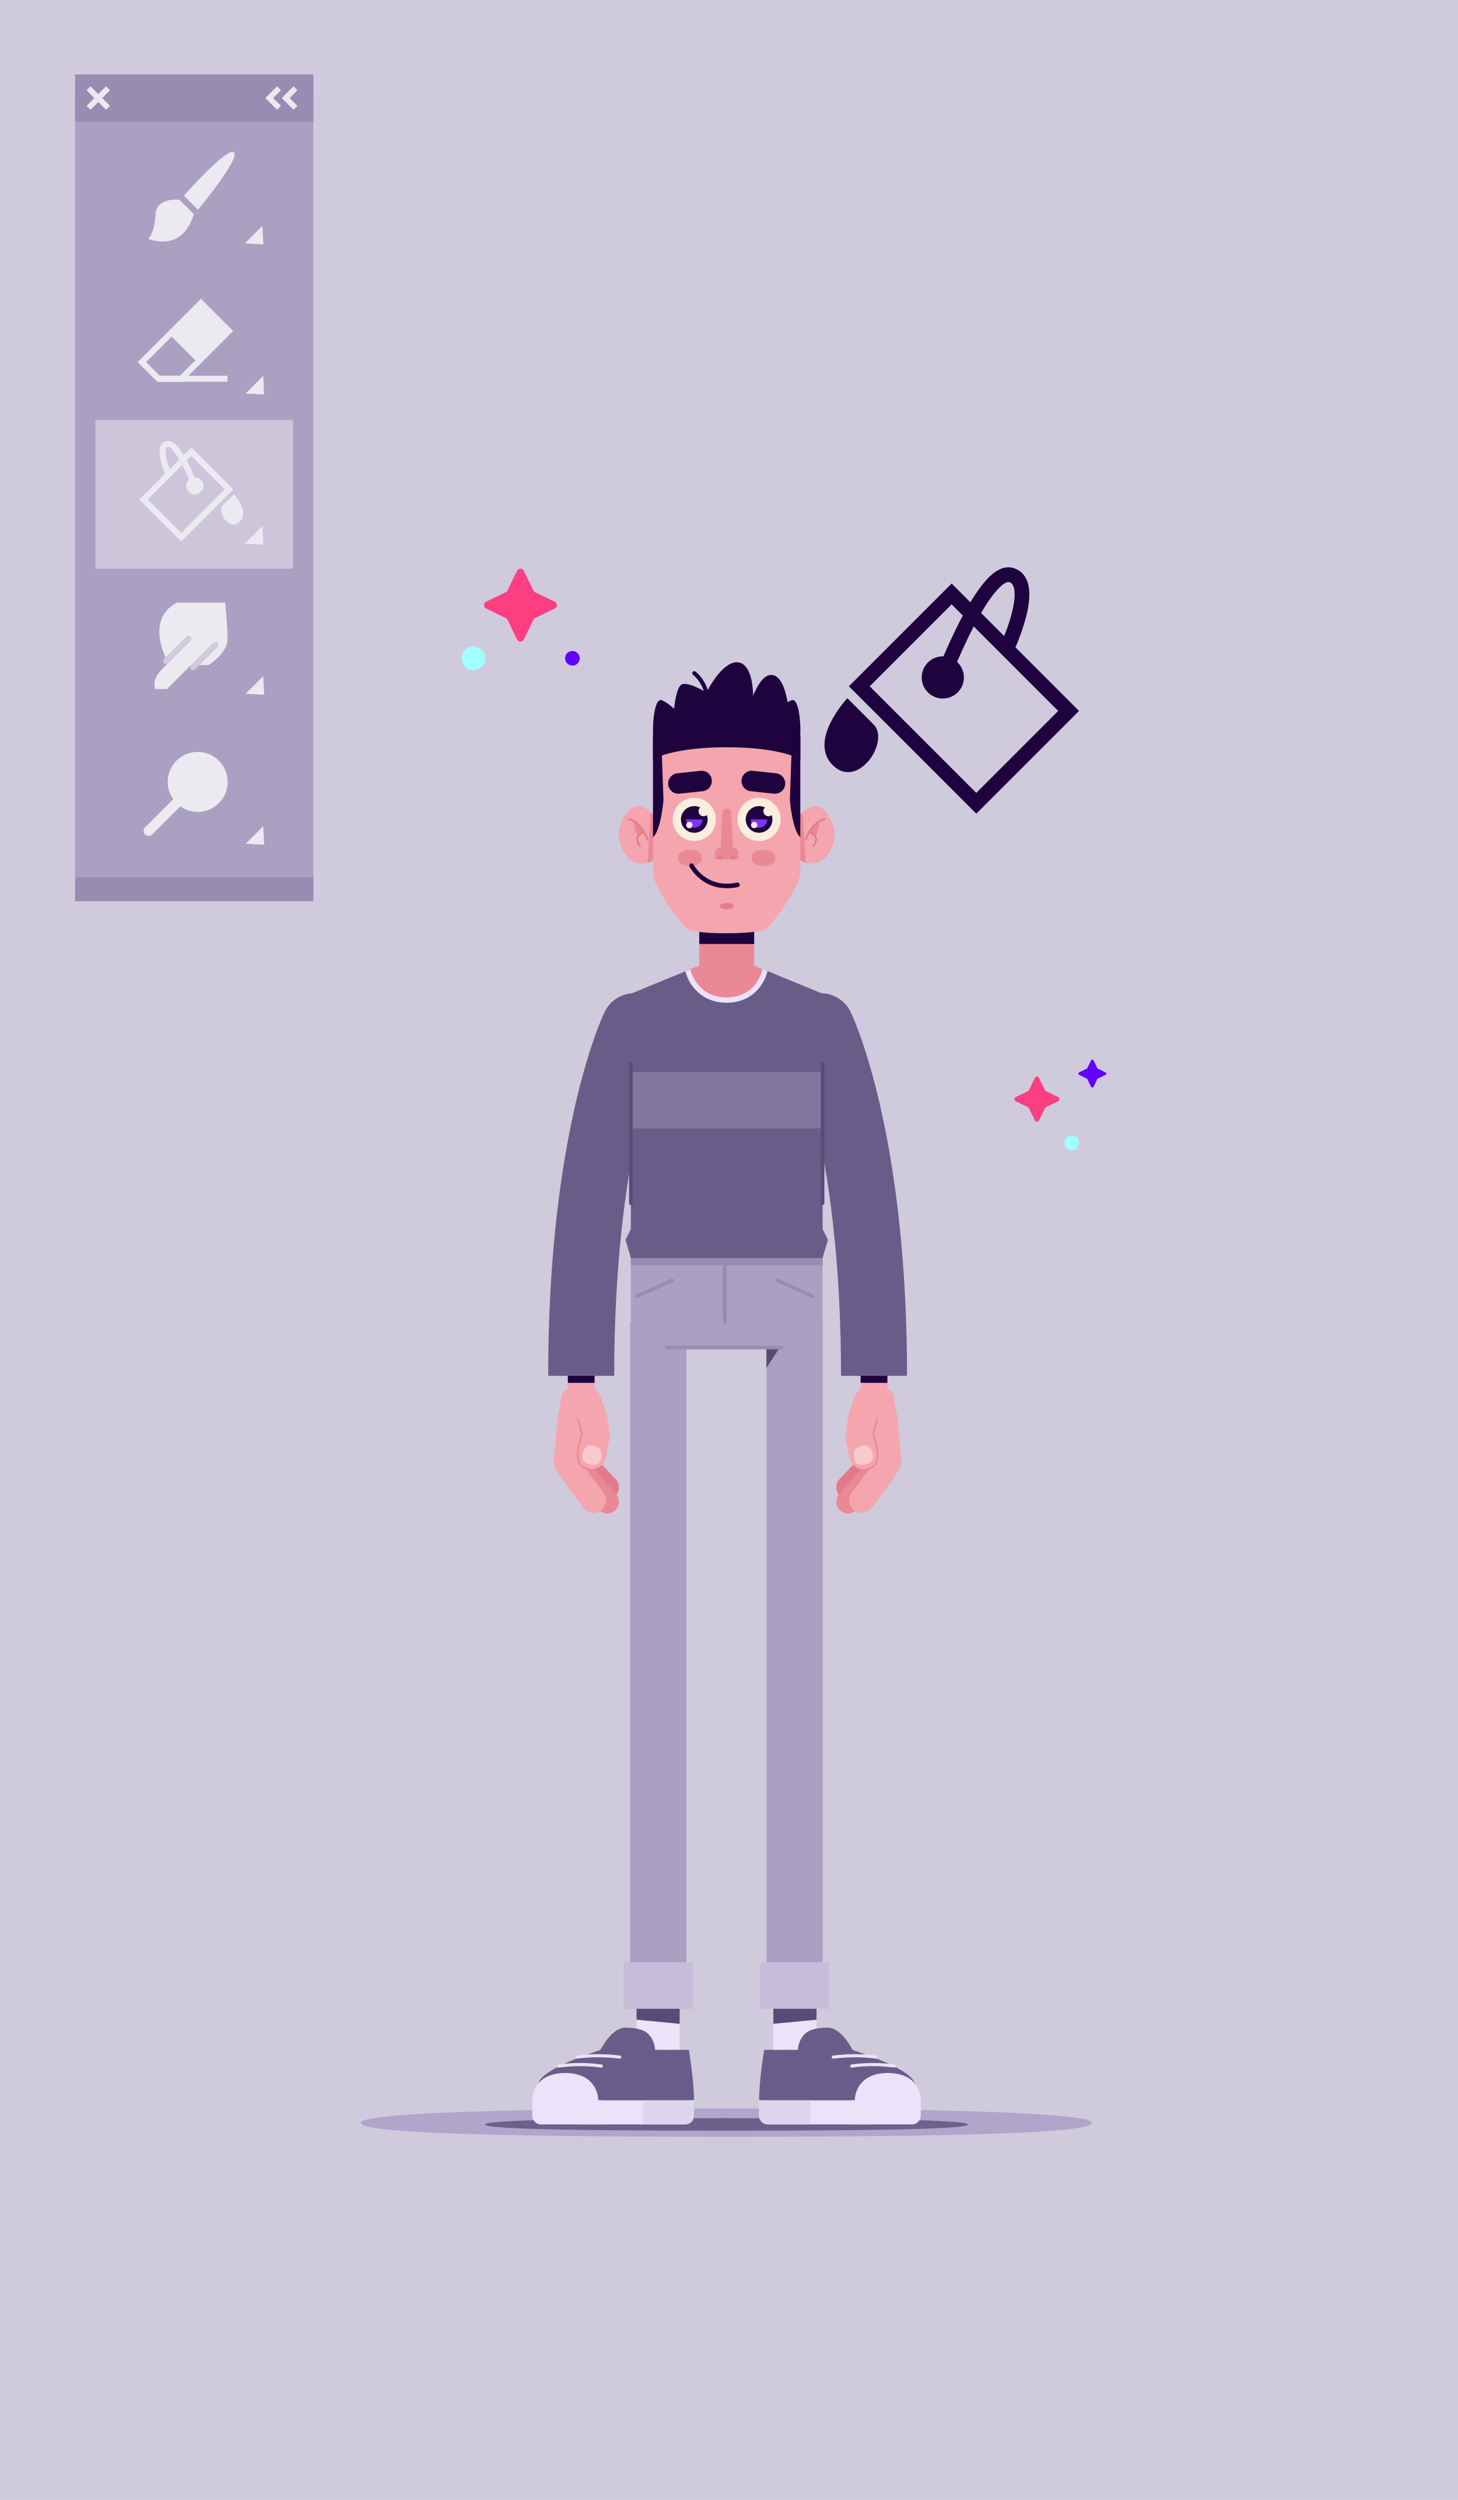 <?xml version="1.0" encoding="UTF-8"?><svg xmlns="http://www.w3.org/2000/svg" id="icoon_1" data-name="icoon 1" viewBox="0 0 700 1200"><defs><style> .cls-1 { fill: #f4a5ae; } .cls-2 { stroke-width: 2.67px; } .cls-2, .cls-3, .cls-4, .cls-5, .cls-6, .cls-7, .cls-8, .cls-9, .cls-10, .cls-11, .cls-12, .cls-13, .cls-14, .cls-15, .cls-16, .cls-17, .cls-18, .cls-19, .cls-20, .cls-21 { fill: none; } .cls-2, .cls-3, .cls-4, .cls-5, .cls-6, .cls-7, .cls-8, .cls-12, .cls-13, .cls-14, .cls-15, .cls-16, .cls-17, .cls-18, .cls-19, .cls-20, .cls-21 { stroke-miterlimit: 10; } .cls-2, .cls-4, .cls-16 { stroke: #eceaf1; } .cls-3 { stroke: #eae3f9; stroke-width: 1.51px; } .cls-3, .cls-5, .cls-6, .cls-8, .cls-9, .cls-10, .cls-11, .cls-12, .cls-14, .cls-16, .cls-17, .cls-22, .cls-18, .cls-21 { stroke-linecap: round; } .cls-4 { stroke-width: 2.89px; } .cls-23 { fill: #b0a6cc; } .cls-24 { fill: #eae3f9; } .cls-5 { stroke-width: 1.97px; } .cls-5, .cls-7, .cls-8, .cls-14, .cls-19 { stroke: #1f033f; } .cls-6 { stroke: #564c78; } .cls-6, .cls-21 { stroke-width: 1.71px; } .cls-25 { fill: #dcd6ee; } .cls-7, .cls-20 { stroke-width: 12.85px; } .cls-26 { fill: #fd3e81; } .cls-27 { fill: #ab9fc2; } .cls-8 { stroke-width: 9.84px; } .cls-28 { fill: #d0cadd; } .cls-29 { fill: #6100ff; } .cls-30 { fill: #f8c9ce; } .cls-9 { stroke-width: 13.54px; } .cls-9, .cls-10, .cls-11, .cls-22 { stroke-linejoin: round; } .cls-9, .cls-10, .cls-20 { stroke: #f4a5ae; } .cls-10 { stroke-width: 12.04px; } .cls-31 { fill: #a1ffff; } .cls-11, .cls-12 { stroke: #ea8896; } .cls-11, .cls-22 { stroke-width: 11.28px; } .cls-12 { stroke-width: .75px; } .cls-32 { fill: #e27a8e; } .cls-13 { stroke: #ab9fc2; stroke-width: 27px; } .cls-14 { stroke-width: 2.19px; } .cls-33 { fill: #c6bddb; } .cls-34 { fill: #685d89; } .cls-35, .cls-22 { fill: #ea8896; } .cls-36 { fill: #cdc5da; } .cls-37 { fill: #faeede; } .cls-15, .cls-17 { stroke: #685d89; stroke-width: 31.69px; } .cls-16 { stroke-width: 4.81px; } .cls-38 { fill: #eceaf1; } .cls-39 { fill: #8133ff; } .cls-40 { fill: #1f033f; } .cls-41 { fill: #988cb2; } .cls-22, .cls-18 { stroke: #e27a8e; } .cls-42 { fill: #6c608c; } .cls-43 { fill: #8275a0; } .cls-18 { stroke-width: .86px; } .cls-44 { fill: #564c78; } .cls-19 { stroke-width: 7.07px; } .cls-21 { stroke: #988cb2; } </style></defs><rect class="cls-28" x="-4.92" y="-12.32" width="709.85" height="1224.64"/><g><rect class="cls-27" x="36.06" y="46.76" width="114.39" height="374.22"/><rect class="cls-41" x="36.06" y="35.73" width="114.39" height="22.66"/><rect class="cls-41" x="36.06" y="420.98" width="114.39" height="11.63"/><rect class="cls-36" x="45.81" y="201.56" width="94.89" height="71.43"/><g><line class="cls-2" x1="42.52" y1="42.38" x2="51.88" y2="51.74"/><line class="cls-2" x1="42.52" y1="51.74" x2="51.88" y2="42.38"/></g><g><polyline class="cls-2" points="141.85 42.38 137.17 47.06 141.85 51.74"/><polyline class="cls-2" points="133.95 42.38 129.27 47.06 133.95 51.74"/></g><g><g><g><rect class="cls-4" x="76.6" y="221.13" width="25.61" height="32.44" transform="translate(194.02 6.3) rotate(45)"/><circle class="cls-38" cx="93.55" cy="233.2" r="4.14"/><path class="cls-4" d="M93.55,233.2s-8.22-21.65-13.43-20.07c-5.21,1.58.91,14.49.91,14.49"/><path class="cls-38" d="M112.26,237.28s7.77,8.22,2.87,13.13-11.32-4.68-8-8l5.13-5.13Z"/></g><polygon class="cls-38" points="117.54 260.97 125.99 252.52 126.44 261.42 117.54 260.97"/></g><polygon class="cls-38" points="117.54 116.86 125.99 108.41 126.44 117.32 117.54 116.86"/><polygon class="cls-38" points="117.92 188.92 126.37 180.47 126.82 189.37 117.92 188.92"/><polygon class="cls-38" points="117.92 333.02 126.37 324.57 126.82 333.47 117.92 333.02"/><polygon class="cls-38" points="117.92 405.07 126.37 396.62 126.82 405.52 117.92 405.07"/><polygon class="cls-4" points="86.98 181.82 76.12 181.82 68.12 173.83 96.49 145.46 109.92 158.89 86.98 181.82"/><line class="cls-4" x1="76.12" y1="181.82" x2="109.24" y2="181.82"/><rect class="cls-38" x="86.16" y="149.05" width="18.99" height="21.34" transform="translate(140.96 -20.86) rotate(45)"/><circle class="cls-38" cx="94.91" cy="375.34" r="14.4"/><line class="cls-16" x1="91.28" y1="378.97" x2="71.37" y2="398.88"/><path class="cls-38" d="M108.11,289.26h-22.94s-16.15,5.88-4.38,29.12c-6.87,5.81-7.09,9.2-6.34,12.37h5.73l11.47-11.47h8.45s9.14-5.6,9.14-12.39-1.14-17.64-1.14-17.64Z"/><path class="cls-28" d="M78.76,318.38c-.56-.56-.56-1.48,0-2.04l10.71-10.71c.56-.56,1.48-.56,2.04,0s.56,1.48,0,2.04l-10.71,10.71c-.56.56-1.48.56-2.04,0Z"/><path class="cls-28" d="M91.66,321.33c-.56-.56-.56-1.48,0-2.04l10.71-10.71c.56-.56,1.48-.56,2.04,0s.56,1.48,0,2.04l-10.71,10.71c-.56.56-1.48.56-2.04,0Z"/><path class="cls-38" d="M86.23,95.96l6.79,6.79s-3.92,18.11-21.88,11.92c1.96-1.66,3.32-6.93,3.47-11.32.3-9.05,11.62-7.39,11.62-7.39Z"/><path class="cls-38" d="M88.27,93.92l6.79,6.79s20.28-24.53,17.27-27.53c-3.01-3.01-24.06,20.74-24.06,20.74Z"/></g></g><g><g><path class="cls-23" d="M524.3,1018.94c0-3.76-49.52-6.8-175.53-6.8s-175.53,3.05-175.53,6.8,33.46,6.8,175.53,6.8,175.53-3.05,175.53-6.8Z"/><path class="cls-42" d="M464.75,1019.79c0-1.66-32.72-3.01-115.98-3.01s-115.98,1.35-115.98,3.01,22.11,3.01,115.98,3.01,115.98-1.35,115.98-3.01Z"/><g><line class="cls-13" x1="316.03" y1="634.62" x2="316.03" y2="953.94"/><line class="cls-13" x1="381.47" y1="634.62" x2="381.47" y2="953.94"/><rect class="cls-27" x="302.88" y="603.88" width="92.06" height="42.99"/><rect class="cls-41" x="302.88" y="603.88" width="92.06" height="3.53"/><polygon class="cls-44" points="374.38 646.88 367.98 656.63 367.98 646.88 374.38 646.88"/><line class="cls-21" x1="375.23" y1="646.88" x2="320.11" y2="646.88"/><path class="cls-41" d="M348.81,603.88c.29,9.91.3,20.82,0,30.74-.04,1.08-1.68,1.09-1.71,0-.25-7.09-.24-15.92-.17-23.05.03-2.56.09-5.12.17-7.68.03-1.08,1.68-1.09,1.71,0h0Z"/><g><polygon class="cls-24" points="326.33 989.87 326.33 956.37 305.6 956.37 305.6 986.95 318.57 995.12 326.33 989.87"/><polygon class="cls-44" points="326.33 971.5 326.33 956.37 305.6 956.37 305.6 969.52 326.33 971.5"/><g><path class="cls-34" d="M313.63,989.3l.58-2.11c1.28-4.63-1.18-10.87-5.67-12.57-2.51-.95-5.37-1.29-8.19-1.29-7.74,0-13.38,13.32-13.38,13.32l26.66,2.64Z"/><path class="cls-34" d="M330.73,984s2.45,14.55,2.45,24.22l-37.43.59s-1.26-25.09,2.44-24.96c5.76.2,32.55.16,32.55.16Z"/><path class="cls-34" d="M258.39,1000.22c-.91,3.55,21.52,14.7,43.87,14.29.91-3.68,4.03-21.3.09-29.3-1.66-3.37-10.99-2.09-10.99-2.09,0,0-30.89,8.98-32.96,17.1Z"/><path class="cls-24" d="M333.18,1008.22v7.38c0,2.32-1.88,4.2-4.2,4.2h-50.23s0-11.58,0-11.58h54.43Z"/><path class="cls-25" d="M308.71,1008.22v11.57h20.27c2.32,0,4.2-1.88,4.2-4.19v-7.38h-24.48Z"/><path class="cls-24" d="M289.12,1019.79h-29.43c-2.3,0-4.16-1.97-4.16-4.4v-7.18s33.59,0,33.59,0"/><path class="cls-24" d="M255.53,1008.61c0-4.84,2.68-13.5,15.85-13.5,13.17,0,15.9,8.94,15.9,13.5,0,4.55-31.75,4.84-31.75,0Z"/><line class="cls-24" x1="289.12" y1="1008.22" x2="289.12" y2="1019.79"/><path class="cls-3" d="M288.7,991.77c-6.82-.96-13.65-.96-20.47,0"/><path class="cls-3" d="M297.53,987.46c-7.01-.82-13.86-.9-20.47,0"/></g></g><rect class="cls-33" x="299.38" y="941.95" width="33.29" height="22.33"/><g><polygon class="cls-24" points="371.3 989.87 371.3 956.37 392.03 956.37 392.03 986.95 379.05 995.12 371.3 989.87"/><polygon class="cls-44" points="371.3 971.5 371.3 956.37 392.03 956.37 392.03 969.52 371.3 971.5"/><g><path class="cls-34" d="M383.99,989.3l-.58-2.11c-1.28-4.63,1.18-10.87,5.67-12.57,2.51-.95,5.37-1.29,8.19-1.29,7.74,0,13.38,13.32,13.38,13.32l-26.66,2.64Z"/><path class="cls-34" d="M366.89,984s-2.45,14.55-2.45,24.22l37.43.59s1.26-25.09-2.44-24.96c-5.76.2-32.55.16-32.55.16Z"/><path class="cls-34" d="M439.23,1000.22c.91,3.55-21.52,14.7-43.87,14.29-.91-3.68-4.03-21.3-.09-29.3,1.66-3.37,10.99-2.09,10.99-2.09,0,0,30.89,8.98,32.96,17.1Z"/><path class="cls-24" d="M364.44,1008.22v7.38c0,2.32,1.88,4.2,4.2,4.2h50.23s0-11.58,0-11.58h-54.43Z"/><path class="cls-25" d="M388.92,1008.22v11.57h-20.27c-2.32,0-4.2-1.88-4.2-4.19v-7.38h24.48Z"/><path class="cls-24" d="M408.5,1019.79h29.43c2.3,0,4.16-1.97,4.16-4.4v-7.18s-33.59,0-33.59,0"/><path class="cls-24" d="M442.09,1008.61c0-4.84-2.68-13.5-15.85-13.5s-15.9,8.94-15.9,13.5c0,4.55,31.75,4.84,31.75,0Z"/><line class="cls-24" x1="408.5" y1="1008.22" x2="408.5" y2="1019.79"/><path class="cls-3" d="M408.92,991.77c6.82-.96,13.65-.96,20.47,0"/><path class="cls-3" d="M400.09,987.46c7.01-.82,13.86-.9,20.47,0"/></g></g><g><path class="cls-17" d="M304.57,492.63s-15.16,31.05-22.11,98.16"/><line class="cls-20" x1="279.05" y1="656.63" x2="279.05" y2="671.05"/><line class="cls-7" x1="279.05" y1="656.63" x2="279.05" y2="663.81"/><path class="cls-15" d="M282.45,590.78c-2.07,19.98-3.41,43.15-3.41,69.66"/><g><path class="cls-22" d="M279.81,681.07s.03,17.24-.05,18.98,11.78,13.87,11.78,13.87"/><path class="cls-11" d="M280.5,681.07s-1.99,22.01-2.07,23.75c-.08,1.74,13.12,16.05,13.12,16.05"/><path class="cls-1" d="M287.51,668.66s4.38,10.43,4.38,15.56c0,5.13-25.37,9.27-24.17-.99,1.21-10.26,2.27-14.56,2.27-14.56,5.63-5.51,11.41-7.29,17.52,0Z"/><polyline class="cls-9" points="284.6 679.92 286 689.55 284.19 698.45"/><path class="cls-10" d="M273.94,680.41s-1.99,19.2-2.07,20.93c-.08,1.74,13.12,18.87,13.12,18.87"/><path class="cls-12" d="M277.56,681.07l1.89,7.73s-6.4,15.32,3.28,16.44"/><path class="cls-30" d="M279.47,699.17c.44-3.29,2.03-6.06,5.06-5.26,3.03.79,4.45,1.63,4.3,5.11s-2.4,4.33-4.43,4.19-5.26-1.5-4.92-4.04Z"/></g></g><g><path class="cls-17" d="M394.11,492.63s15.16,31.05,22.11,98.16"/><line class="cls-20" x1="419.62" y1="656.63" x2="419.62" y2="671.05"/><line class="cls-7" x1="419.62" y1="656.63" x2="419.62" y2="663.81"/><path class="cls-15" d="M416.22,590.78c2.07,19.98,3.41,43.15,3.41,69.66"/><g><path class="cls-22" d="M418.86,681.07s-.03,17.24.05,18.98c.08,1.74-11.78,13.87-11.78,13.87"/><path class="cls-11" d="M418.18,681.07s1.99,22.01,2.07,23.75-13.12,16.05-13.12,16.05"/><path class="cls-1" d="M411.16,668.66s-4.38,10.43-4.38,15.56,25.37,9.27,24.17-.99c-1.21-10.26-2.27-14.56-2.27-14.56-5.63-5.51-11.41-7.29-17.52,0Z"/><polyline class="cls-9" points="414.08 679.92 412.68 689.55 414.48 698.45"/><path class="cls-10" d="M424.74,680.41s1.99,19.2,2.07,20.93c.08,1.74-13.12,18.87-13.12,18.87"/><path class="cls-12" d="M421.12,681.07l-1.89,7.73s6.4,15.32-3.28,16.44"/><path class="cls-30" d="M419.2,699.17c-.44-3.29-2.03-6.06-5.06-5.26s-4.45,1.63-4.3,5.11c.16,3.48,2.4,4.33,4.43,4.19,2.03-.13,5.26-1.5,4.92-4.04Z"/></g></g><rect class="cls-33" x="364.95" y="941.95" width="33.29" height="22.33" transform="translate(763.19 1906.22) rotate(-180)"/><polygon class="cls-34" points="394.94 603.88 302.88 603.88 302.88 477.01 335.73 463.51 362.08 463.51 394.94 477.01 394.94 603.88"/><rect class="cls-43" x="302.88" y="514.53" width="92.06" height="27.14"/><polygon class="cls-34" points="394.94 603.88 302.88 603.88 300.31 595.18 302.88 589.97 394.94 589.97 397.51 595.18 394.94 603.88"/><path class="cls-24" d="M368.49,466.15c-1.2,5.41-6.52,14.93-19.1,15.19h-1.01c-12.57-.26-18.04-9.71-19.32-15.08l6.67-2.74h26.35l6.41,2.64Z"/><path class="cls-35" d="M366.06,465.18s-2.41,13.29-16.73,13.59c-.15,0-.75,0-.91,0-14.31-.29-16.95-13.49-16.95-13.49l4.26-1.76h26.3l4.03,1.67Z"/><line class="cls-6" x1="302.88" y1="510.86" x2="302.88" y2="577.57"/><line class="cls-6" x1="394.94" y1="510.86" x2="394.94" y2="577.57"/><line class="cls-21" x1="373.16" y1="614.6" x2="390.12" y2="622.24"/><line class="cls-21" x1="322.75" y1="614.6" x2="305.79" y2="622.24"/><g><path class="cls-1" d="M380.56,396.61c6.24-11.8,14.46-13.1,19-1.6,4.54,11.5-6.74,26.8-18.15,15.83l-.85-14.23Z"/><path class="cls-35" d="M386.88,414.23c-1.78-.52-3.62-1.61-5.48-3.39l-.84-14.23c1.5-2.84,3.12-5.06,4.76-6.65l1.56,24.27Z"/><path class="cls-35" d="M393.35,394.25s.41,4.02-2.01,7.04l-2.73-2s1.63-3.09,4.74-5.03Z"/><path class="cls-18" d="M386.83,402.93s2.72-8.01,9.01-9.79"/><path class="cls-18" d="M389.11,399.65s.35.27.94.59c3.72,2.01.43,5.94.43,5.94"/></g><g><path class="cls-1" d="M317.21,396.61c-6.24-11.8-14.46-13.1-19-1.6-4.54,11.5,6.74,26.8,18.15,15.83l.85-14.23Z"/><path class="cls-35" d="M310.88,414.23c1.78-.52,3.62-1.61,5.48-3.39l.84-14.23c-1.5-2.84-3.12-5.06-4.76-6.65l-1.56,24.27Z"/><path class="cls-35" d="M304.42,394.25s-.41,4.02,2.01,7.04l2.73-2s-1.63-3.09-4.74-5.03Z"/><path class="cls-18" d="M310.94,402.93s-2.72-8.01-9.01-9.79"/><path class="cls-18" d="M308.65,399.65s-.35.27-.94.59c-3.72,2.01-.43,5.94-.43,5.94"/></g><rect class="cls-1" x="313.51" y="353.47" width="70.74" height="64.97"/><path class="cls-35" d="M325.6,411.9c0-2.16,1.57-3.92,5.67-3.92,4.1,0,5.67,1.75,5.67,3.92,0,2.16-2.54,3.92-5.67,3.92-3.13,0-5.67-1.75-5.67-3.92Z"/><polygon class="cls-35" points="362.08 439.12 335.73 439.12 335.73 463.51 348.88 472.08 362.08 463.51 362.08 439.12"/><rect class="cls-40" x="335.73" y="439.12" width="26.35" height="14.03"/><path class="cls-1" d="M384.25,418.44c0,8.66-15.79,27.6-17.04,27.94-3.27.89-9.73,1.61-18.33,1.61s-14.28-.51-18.33-1.61c-1.25-.34-17.04-19.28-17.04-27.94,0-4.33,70.74-4.33,70.74,0Z"/><path class="cls-40" d="M384.25,353.46v48.42c-3.75-2.99-5.03-17.67-5.03-17.67l1.07-30.74h3.96Z"/><path class="cls-40" d="M313.51,353.46v48.42c3.75-2.99,5.03-17.67,5.03-17.67l-1.07-30.74h-3.96Z"/><line class="cls-8" x1="360.92" y1="374.9" x2="372.07" y2="376.1"/><line class="cls-8" x1="336.85" y1="374.9" x2="325.7" y2="376.1"/><path class="cls-32" d="M346.44,433.94c1.6-.52,3.23-.51,4.86-.17,1.1.25,1.14,1.86.08,2.19-1.31.4-6.13,1.13-5.65-1.25.1-.37.38-.64.72-.77h0Z"/><circle class="cls-37" cx="364.44" cy="393.35" r="10.37"/><circle class="cls-40" cx="364.44" cy="393.35" r="6.41"/><path class="cls-39" d="M368.27,393.35h-7.67c-.07,0-.13.06-.13.13.07,2.13,1.81,3.83,3.96,3.83s3.89-1.7,3.96-3.83c0-.07-.06-.13-.13-.13Z"/><circle class="cls-37" cx="368.94" cy="389.39" r="2.45"/><circle class="cls-37" cx="362.08" cy="396.06" r="1.51"/><circle class="cls-37" cx="333.33" cy="393.35" r="10.37"/><circle class="cls-40" cx="333.33" cy="393.35" r="6.41"/><path class="cls-39" d="M337.16,393.35h-7.67c-.07,0-.13.06-.13.13.07,2.13,1.81,3.83,3.96,3.83s3.89-1.7,3.96-3.83c0-.07-.06-.13-.13-.13Z"/><circle class="cls-37" cx="337.83" cy="389.39" r="2.45"/><circle class="cls-37" cx="330.97" cy="396.06" r="1.51"/><path class="cls-35" d="M350.98,390.04c0-2.45-4.19-2.45-4.19,0l-1.09,22.44h6.38l-1.09-22.44Z"/><path class="cls-35" d="M353.36,407.36l-1.57-.64h-5.82l-1.57.64c-.67.27-1.11.92-1.11,1.65v3.14c0,.18.14.32.32.32h10.52c.18,0,.32-.14.32-.32v-3.14c0-.72-.44-1.37-1.11-1.65Z"/><path class="cls-32" d="M350.85,412.48s-.02-2.12,1.13-2.12,1.38,2.12,1.38,2.12"/><path class="cls-32" d="M346.91,412.48s.02-2.12-1.13-2.12c-1.15,0-1.38,2.12-1.38,2.12"/><path class="cls-14" d="M332.03,415.54s6.35,12.46,22.04,9.21"/><path class="cls-35" d="M372.16,411.9c0-2.16-1.57-3.92-5.67-3.92s-5.67,1.75-5.67,3.92,2.54,3.92,5.67,3.92,5.67-1.75,5.67-3.92Z"/><path class="cls-40" d="M334.31,343.36c13.27-35.35,30.99-33.04,26.6,1.59"/><path class="cls-40" d="M358.03,345.53s4.81-22.65,12.82-21.5c8.01,1.15,8.37,24.09,8.37,24.09"/><path class="cls-40" d="M322.96,349.42s.5-17.85,3.96-20.6,16.39,6.17,16.39,6.17l-2.35,15.87-14.03,2.15"/><path class="cls-40" d="M384.25,349.28v15.19s-9.24-5.77-35.37-5.77-35.37,5.77-35.37,5.77v-14.28s35.37-11.9,35.37-11.9l35.37,10.99Z"/><path class="cls-40" d="M313.51,350.19c0-4.95.89-13.69,3.49-14.13,2.6-.45,13.31,10.26,13.31,10.26"/><path class="cls-40" d="M384.26,350.19c0-4.95-.89-13.69-3.49-14.13s-13.31,10.26-13.31,10.26"/><path class="cls-5" d="M333.33,323.16s6.73,4.93,6.52,15.12"/></g></g><g><rect class="cls-19" x="431.46" y="295.64" width="62.7" height="79.42" transform="translate(1027.19 245.23) rotate(135)"/><circle class="cls-40" cx="452.65" cy="325.19" r="10.13"/><path class="cls-19" d="M452.65,325.19s20.14-53.02,32.88-49.14c12.75,3.88-2.22,35.47-2.22,35.47"/><path class="cls-40" d="M406.83,335.17s-19.03,20.14-7.02,32.14c12.01,12.01,27.71-11.45,19.58-19.58-8.13-8.13-12.56-12.56-12.56-12.56Z"/></g><g><circle class="cls-31" cx="227.38" cy="316" r="5.69"/><circle class="cls-29" cx="274.82" cy="316" r="3.51"/><circle class="cls-31" cx="514.63" cy="548.64" r="3.51"/><path class="cls-26" d="M251.48,274l4.59,9.45c.18.36.47.66.83.83l9.45,4.59c1.35.66,1.35,2.58,0,3.23l-9.45,4.59c-.36.18-.66.47-.83.83l-4.59,9.45c-.66,1.35-2.58,1.35-3.23,0l-4.59-9.45c-.18-.36-.47-.66-.83-.83l-9.45-4.59c-1.35-.66-1.35-2.58,0-3.23l9.45-4.59c.36-.18.66-.47.83-.83l4.59-9.45c.66-1.35,2.58-1.35,3.23,0Z"/><path class="cls-26" d="M498.85,517.43l2.84,5.84c.11.22.29.4.51.51l5.84,2.84c.83.41.83,1.59,0,2l-5.84,2.84c-.22.11-.4.29-.51.51l-2.84,5.84c-.41.83-1.59.83-2,0l-2.84-5.84c-.11-.22-.29-.4-.51-.51l-5.84-2.84c-.83-.41-.83-1.59,0-2l5.84-2.84c.22-.11.4-.29.51-.51l2.84-5.84c.41-.83,1.59-.83,2,0Z"/><path class="cls-29" d="M525.04,509.07l1.75,3.61c.07.14.18.25.32.32l3.61,1.75c.52.25.52.98,0,1.23l-3.61,1.75c-.14.07-.25.18-.32.32l-1.75,3.61c-.25.52-.98.52-1.23,0l-1.75-3.61c-.07-.14-.18-.25-.32-.32l-3.61-1.75c-.52-.25-.52-.98,0-1.23l3.61-1.75c.14-.07.25-.18.32-.32l1.75-3.61c.25-.52.98-.52,1.23,0Z"/></g></g></svg>